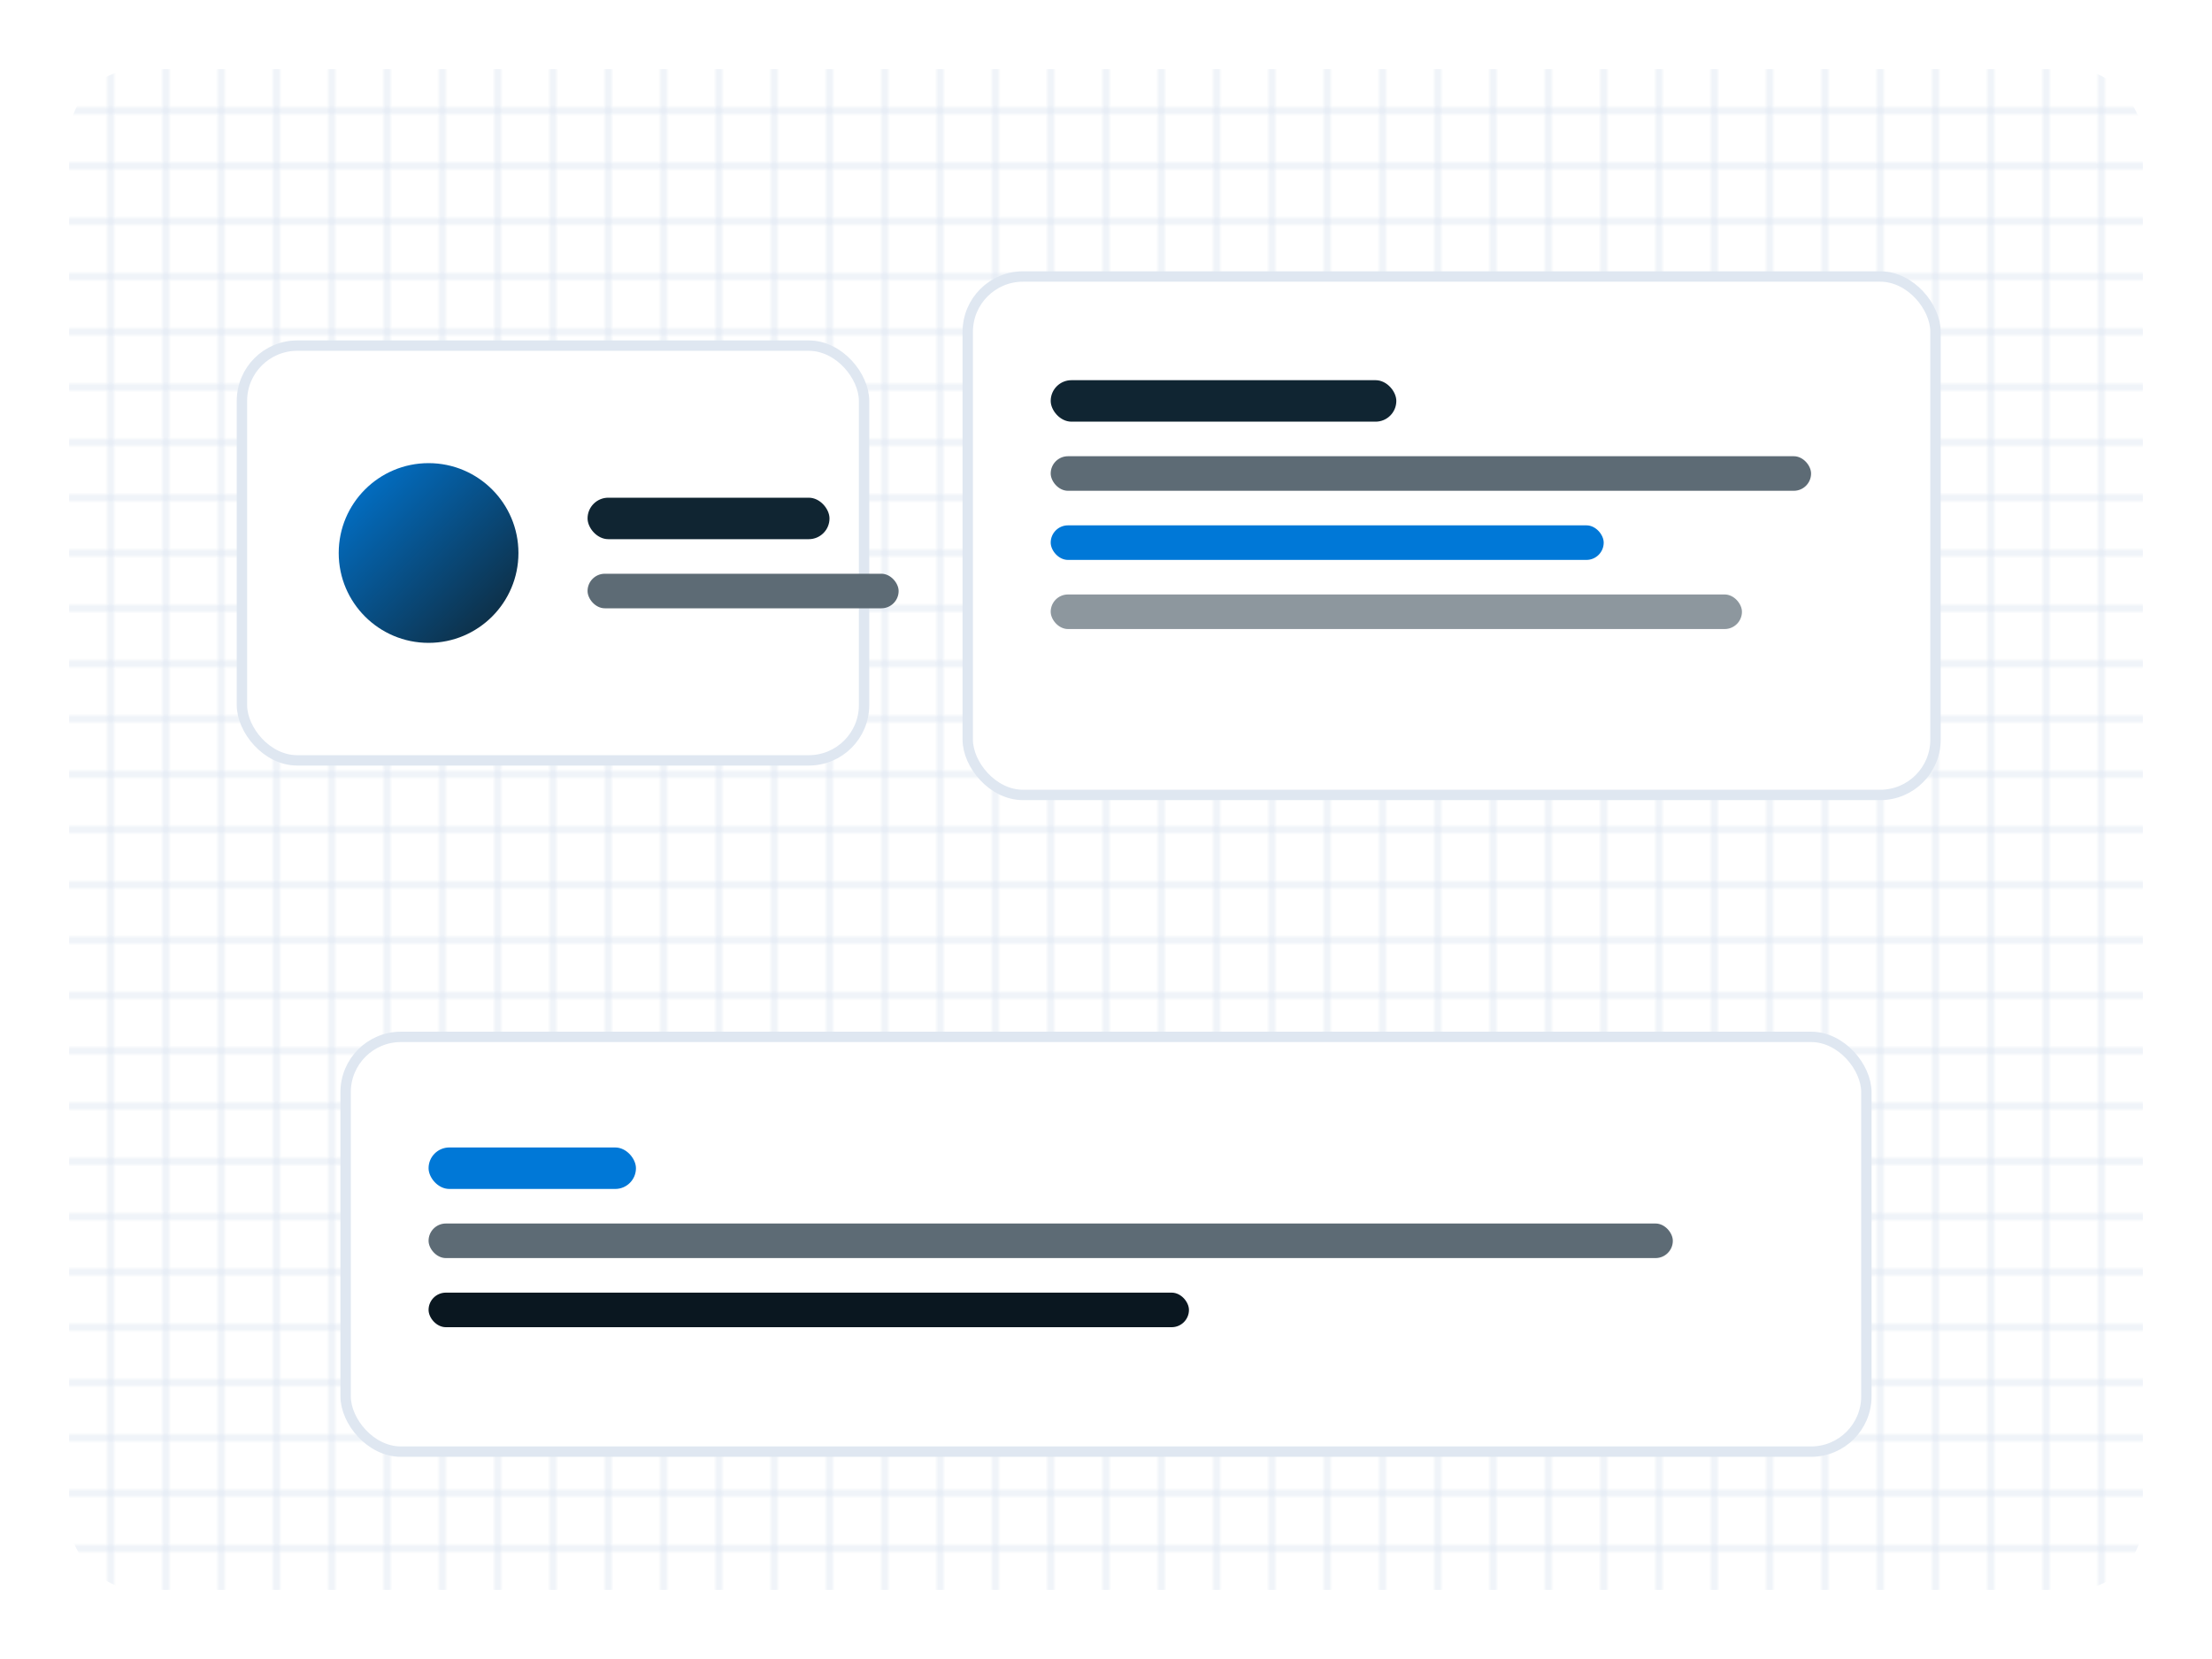 
          <svg xmlns='http://www.w3.org/2000/svg' viewBox='0 0 640 480'>
            <defs>
              <linearGradient id='az' x1='0' y1='0' x2='1' y2='1'><stop offset='0' stop-color='#0078D7'/><stop offset='1' stop-color='#102532'/></linearGradient>
              <pattern id='grid' width='16' height='16' patternUnits='userSpaceOnUse'><rect width='16' height='16' fill='none' stroke='#e1e9f3' stroke-width='1'/></pattern>
            </defs>
            <rect width='640' height='480' rx='24' fill='#fff'/>
            <rect x='20' y='20' width='600' height='440' rx='20' fill='url(#grid)'/>
            <g transform='translate(70,100)'>
              <rect width='180' height='120' rx='16' fill='#fff' stroke='#dfe7f1' stroke-width='3'/>
              <circle cx='54' cy='60' r='26' fill='url(#az)'/>
              <rect x='100' y='44' width='70' height='12' rx='6' fill='#102532'/>
              <rect x='100' y='66' width='90' height='10' rx='5' fill='#5D6B75'/>
            </g>
            <g transform='translate(280,80)'>
              <rect width='280' height='150' rx='16' fill='#fff' stroke='#dfe7f1' stroke-width='3'/>
              <rect x='24' y='30' width='100' height='12' rx='6' fill='#102532'/>
              <rect x='24' y='52' width='220' height='10' rx='5' fill='#5D6B75'/>
              <rect x='24' y='72' width='160' height='10' rx='5' fill='#0078D7'/>
              <rect x='24' y='92' width='200' height='10' rx='5' fill='#5D6B75' opacity='.7'/>
            </g>
            <g transform='translate(100,300)'>
              <rect width='440' height='120' rx='16' fill='#fff' stroke='#dfe7f1' stroke-width='3'/>
              <rect x='24' y='32' width='60' height='12' rx='6' fill='#0078D7'/>
              <rect x='24' y='54' width='360' height='10' rx='5' fill='#5D6B75'/>
              <rect x='24' y='74' width='220' height='10' rx='5' fill='#0A1720'/>
            </g>
          </svg>